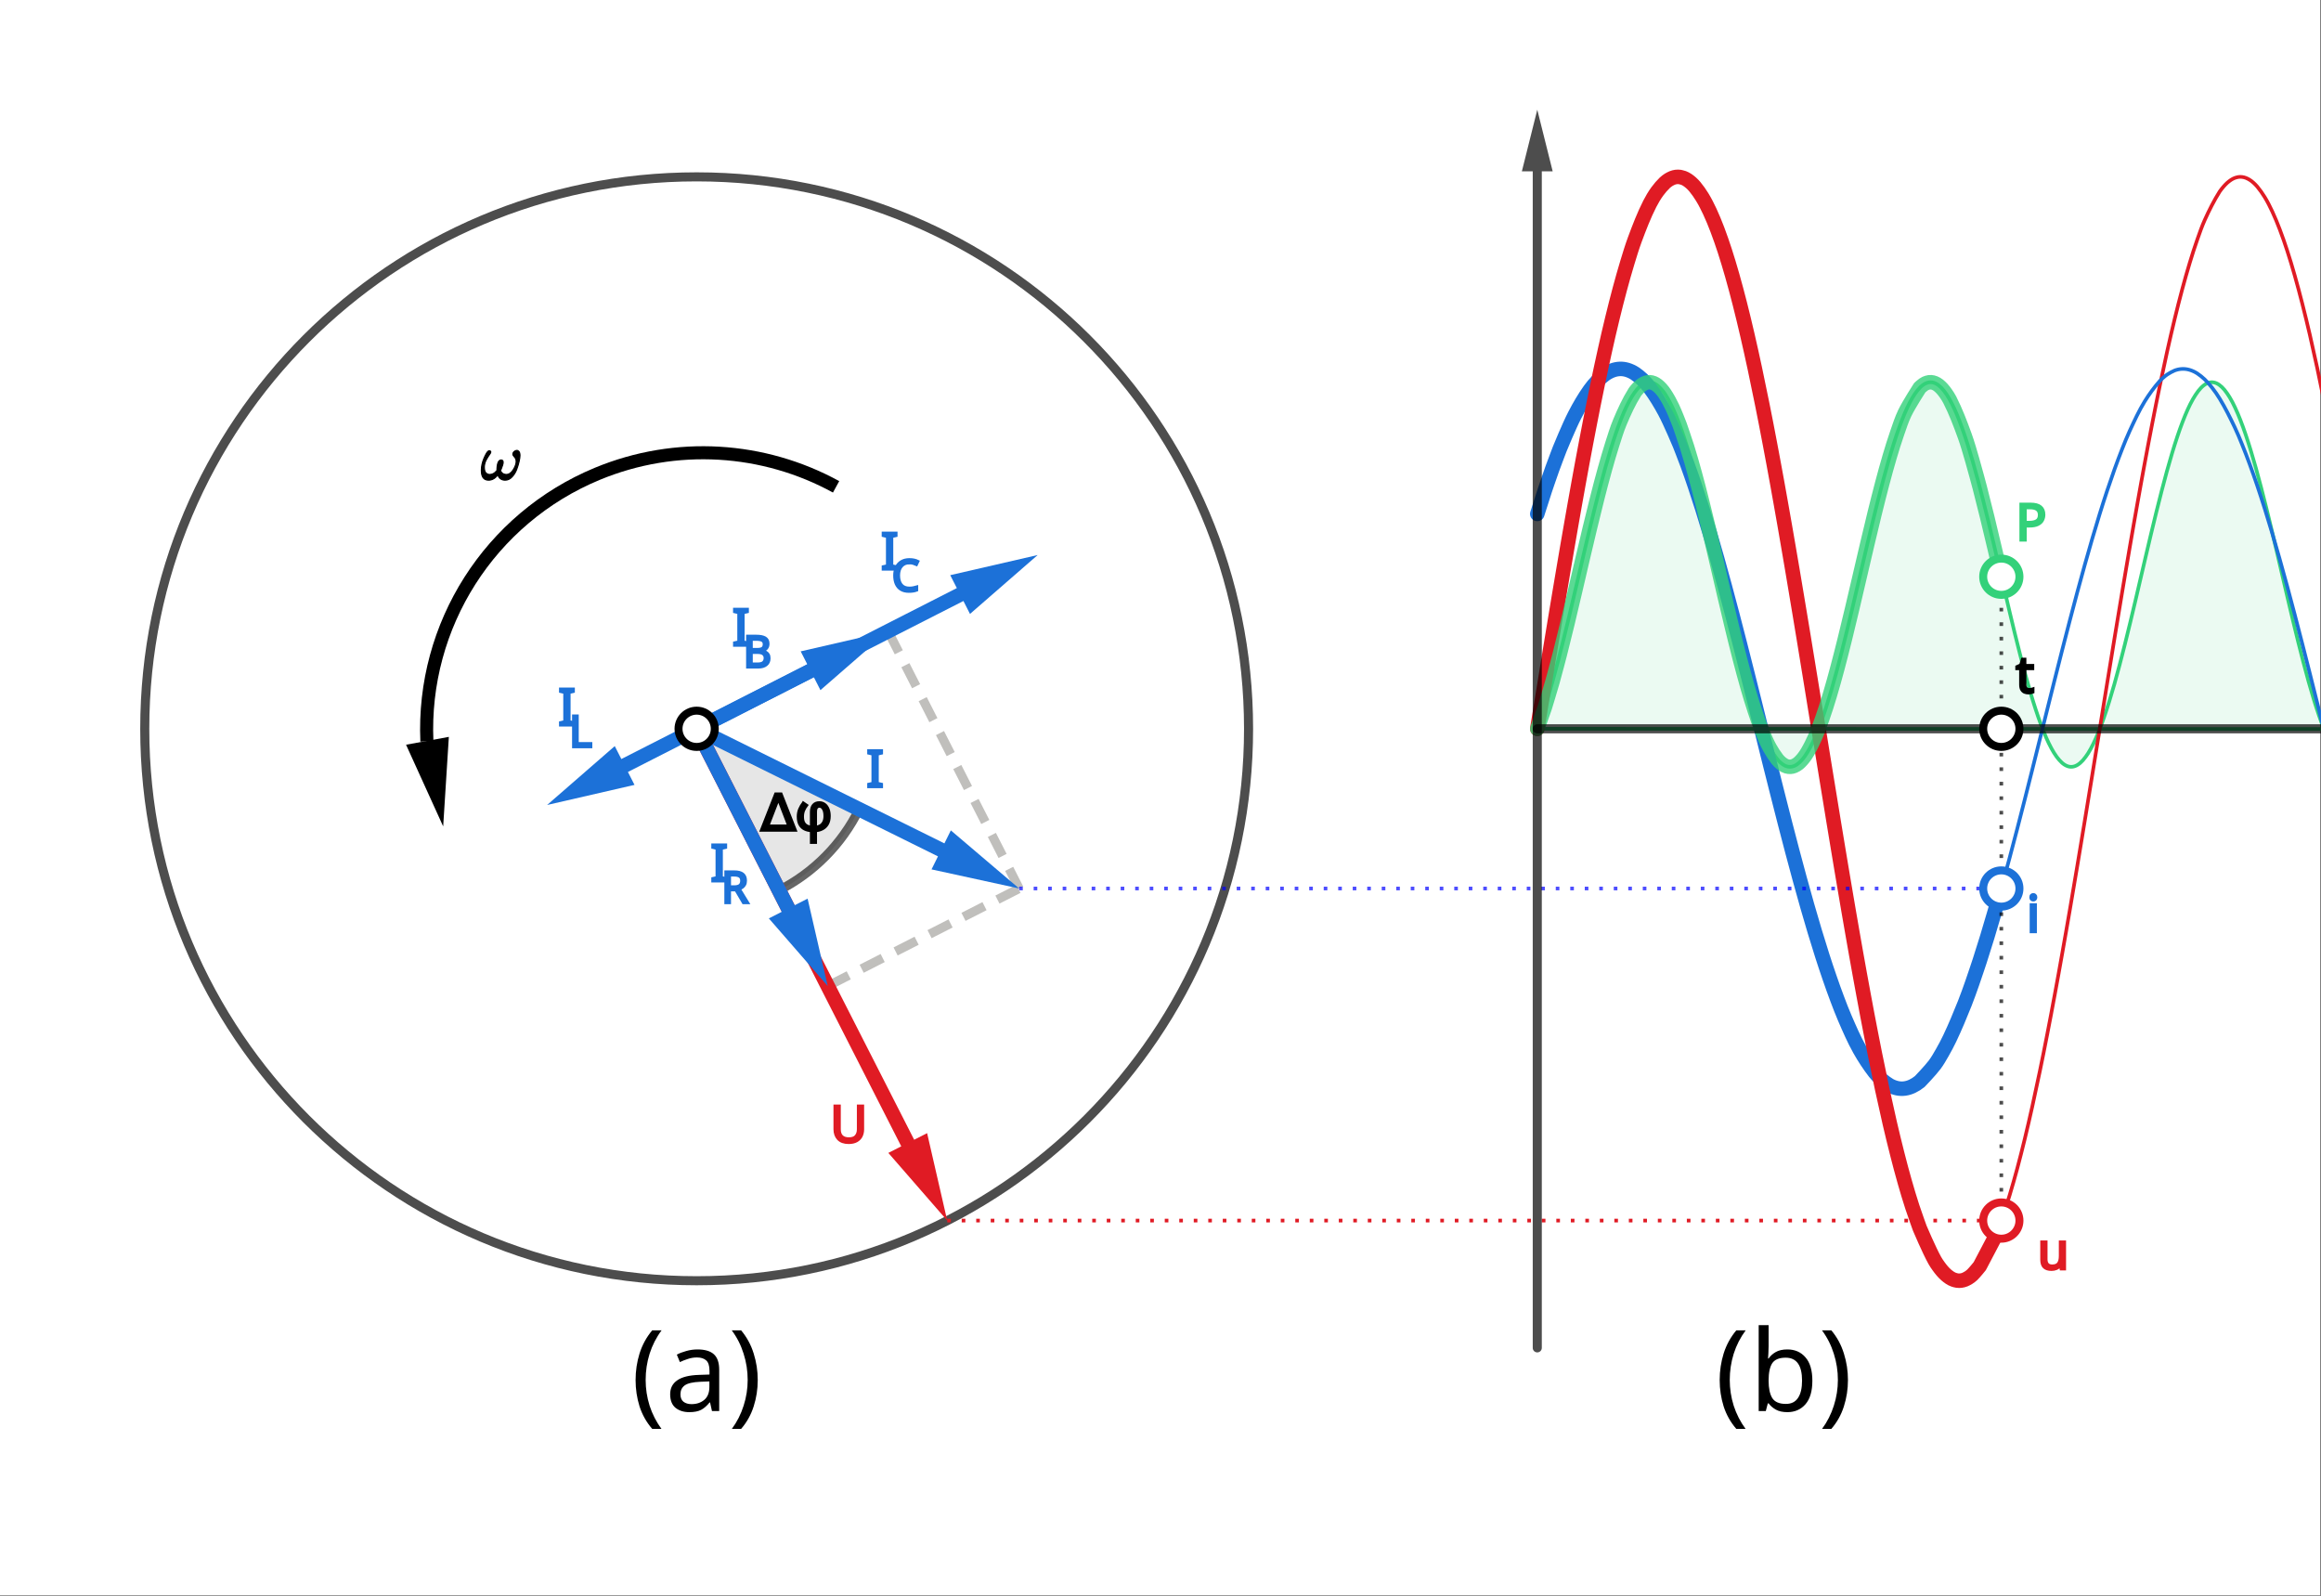 <?xml version="1.0" encoding="UTF-8" standalone="no"?>
<!-- Created with Inkscape (http://www.inkscape.org/) -->
<svg id="svg1" height="440" viewBox="0 0 640 440" width="640" xmlns="http://www.w3.org/2000/svg" xmlns:xlink="http://www.w3.org/1999/xlink" xmlns:svg="http://www.w3.org/2000/svg">
 <rect x="0" y="0" width="640" height="440" fill="#333333" stroke="none"/>
 <clipPath id="clipPath1">
  <path id="path1" d="m0 0h481v331h-481z"/>
 </clipPath>
 <clipPath id="clipPath3">
  <path id="path3" d="m0 0h481v331h-481z"/>
 </clipPath>
 <clipPath id="clipPath5">
  <path id="path5" d="m0 0h481v331h-481z"/>
 </clipPath>
 <clipPath id="clipPath7">
  <path id="path7" d="m0 0h481v331h-481z"/>
 </clipPath>
 <clipPath id="clipPath9">
  <path id="path9" d="m0 0h481v331h-481z"/>
 </clipPath>
 <clipPath id="clipPath11">
  <path id="path11" d="m0 0h481v331h-481z"/>
 </clipPath>
 <clipPath id="clipPath13">
  <path id="path13" d="m0 0h481v331h-481z"/>
 </clipPath>
 <clipPath id="clipPath15">
  <path id="path15" d="m0 0h481v331h-481z"/>
 </clipPath>
 <clipPath id="clipPath17">
  <path id="path17" d="m0 0h481v331h-481z"/>
 </clipPath>
 <clipPath id="clipPath19">
  <path id="path19" d="m0 0h481v331h-481z"/>
 </clipPath>
 <clipPath id="clipPath21">
  <path id="path21" d="m0 0h481v331h-481z"/>
 </clipPath>
 <clipPath id="clipPath23">
  <path id="path23" d="m0 0h481v331h-481z"/>
 </clipPath>
 <clipPath id="clipPath25">
  <path id="path25" d="m0 0h481v331h-481z"/>
 </clipPath>
 <clipPath id="clipPath27">
  <path id="path27" d="m0 0h481v331h-481z"/>
 </clipPath>
 <clipPath id="clipPath29">
  <path id="path29" d="m0 0h481v331h-481z"/>
 </clipPath>
 <clipPath id="clipPath31">
  <path id="path31" d="m0 0h481v331h-481z"/>
 </clipPath>
 <clipPath id="clipPath33">
  <path id="path33" d="m0 0h481v331h-481z"/>
 </clipPath>
 <clipPath id="clipPath35">
  <path id="path35" d="m0 0h481v331h-481z"/>
 </clipPath>
 <clipPath id="clipPath37">
  <path id="path37" d="m0 0h481v331h-481z"/>
 </clipPath>
 <clipPath id="clipPath39">
  <path id="path39" d="m0 0h481v331h-481z"/>
 </clipPath>
 <clipPath id="clipPath41">
  <path id="path41" d="m0 0h481v331h-481z"/>
 </clipPath>
 <clipPath id="clipPath43">
  <path id="path43" d="m0 0h481v331h-481z"/>
 </clipPath>
 <clipPath id="clipPath45">
  <path id="path45" d="m0 0h481v331h-481z"/>
 </clipPath>
 <clipPath id="clipPath58">
  <path id="path58" d="m0 0h481v331h-481z"/>
 </clipPath>
 <clipPath id="clipPath60">
  <path id="path60" d="m0 0h481v331h-481z"/>
 </clipPath>
 <clipPath id="clipPath62">
  <path id="path62" d="m0 0h481v331h-481z"/>
 </clipPath>
 <clipPath id="clipPath64">
  <path id="path64" d="m0 0h481v331h-481z"/>
 </clipPath>
 <clipPath id="clipPath67">
  <path id="path67" d="m0 0h481v331h-481z"/>
 </clipPath>
 <clipPath id="clipPath70">
  <path id="path70" d="m0 0h481v331h-481z"/>
 </clipPath>
 <clipPath id="clipPath73">
  <path id="path73" d="m0 0h481v331h-481z"/>
 </clipPath>
 <clipPath id="clipPath78">
  <path id="path78" d="m0 0h481v331h-481z"/>
 </clipPath>
 <clipPath id="clipPath80">
  <path id="path80" d="m-100.211 231.887 226.652-761.223 728.879 217.02-226.652 761.226z" transform="scale(1.333)"/>
 </clipPath>
 <g id="g1">
  <g id="g2">
   <path id="path2" clip-path="url(#clipPath1)" d="m0 0h480v330h-480z" fill="#fff" transform="scale(1.333)"/>
  </g>
  <g id="g4">
   <path id="path4" clip-path="url(#clipPath3)" d="m258.277 150.75c0 63.051-51.113 114.168-114.168 114.168-63.05 0-114.164-51.117-114.164-114.168s51.114-114.168 114.164-114.168c63.055 0 114.168 51.117 114.168 114.168z" fill="none" stroke="#000" stroke-linecap="round" stroke-linejoin="round" stroke-miterlimit="10" stroke-opacity=".698" stroke-width="1.875" transform="scale(1.333)"/>
  </g>
  <g id="g6">
   <path id="path6" clip-path="url(#clipPath5)" d="m318 150.75s.742-1.988 1.086-2.996c.383-1.121.738-2.254 1.086-3.391.379-1.242.734-2.492 1.082-3.742.375-1.344.734-2.691 1.086-4.043.371-1.422.73-2.851 1.086-4.281.367-1.488.726-2.981 1.086-4.469.363-1.531.722-3.062 1.082-4.594.367-1.55.726-3.101 1.086-4.652.363-1.547.722-3.098 1.086-4.648.359-1.528.718-3.055 1.086-4.582.355-1.485.714-2.969 1.086-4.45.351-1.422.71-2.843 1.082-4.261.351-1.34.71-2.676 1.085-4.008.348-1.242.707-2.477 1.086-3.707.344-1.121.7-2.242 1.086-3.352.34-.988.696-1.976 1.082-2.949.34-.844.692-1.687 1.086-2.508.336-.687.684-1.375 1.086-2.027.328-.531.688-1.047 1.086-1.528.164-.203.348-.39.543-.566.168-.156.348-.308.543-.437.172-.114.352-.219.539-.297.176-.074.36-.133.543-.164.18-.032.363-.039.543-.028.184.016.367.055.543.11.188.062.371.148.543.246.191.109.375.234.543.383.398.347.75.75 1.086 1.16.199.246.371.511.543.777.187.293.371.598.539.902.391.715.75 1.442 1.086 2.18.394.867.746 1.754 1.086 2.645.387 1.015.742 2.043 1.086 3.074.383 1.148.738 2.305 1.086 3.465.375 1.261.734 2.531 1.082 3.8.375 1.364.734 2.727 1.086 4.094.371 1.438.73 2.879 1.086 4.324.367 1.497.726 2.997 1.086 4.497.363 1.535.722 3.07 1.082 4.609.363 1.551.722 3.105 1.086 4.656.363 1.547.722 3.094 1.085 4.641.36 1.519.719 3.043 1.086 4.562.356 1.473.715 2.946 1.086 4.418.352 1.407.711 2.813 1.082 4.215.352 1.324.711 2.645 1.086 3.957.348 1.219.707 2.434 1.086 3.641.344 1.097.7 2.195 1.086 3.277.34.965.696 1.922 1.082 2.867.34.817.692 1.629 1.086 2.418.332.66.68 1.317 1.086 1.938.328.5.688.98 1.086 1.426.164.187.348.359.543.515.168.141.348.274.543.383.172.102.352.188.539.25.176.055.359.094.543.109.184.016.367.004.543-.023.187-.035.371-.09.543-.164.191-.078.371-.184.543-.297.191-.129.371-.277.543-.434.191-.175.371-.367.543-.566.191-.223.375-.453.543-.695.394-.571.754-1.168 1.082-1.778.402-.738.75-1.504 1.086-2.269.394-.899.746-1.813 1.086-2.731.386-1.043.742-2.097 1.086-3.152.379-1.172.738-2.352 1.086-3.535.375-1.281.734-2.57 1.082-3.86.375-1.378.734-2.761 1.086-4.144.371-1.449.73-2.906 1.086-4.359.367-1.508.726-3.016 1.085-4.524.364-1.539.723-3.082 1.083-4.625.363-1.551.722-3.105 1.085-4.656.364-1.543.723-3.09 1.086-4.633.36-1.512.719-3.027 1.086-4.535.356-1.465.715-2.926 1.086-4.387.352-1.394.711-2.785 1.082-4.172.352-1.3.711-2.605 1.086-3.898.348-1.195.703-2.391 1.086-3.574.344-1.075.699-2.145 1.086-3.203.34-.938.691-1.868 1.082-2.786.34-.785.688-1.57 1.086-2.328.332-.629.68-1.254 1.086-1.84.328-.468.687-.918 1.086-1.328.164-.168.348-.324.543-.465.172-.125.351-.238.543-.328.172-.086.355-.152.539-.195.18-.043.363-.063.543-.059.183 0 .367.032.543.075.187.05.371.129.543.214.191.098.371.219.543.352.191.145.375.309.543.484.398.422.758.883 1.086 1.364.406.593.75 1.23 1.082 1.875.398.765.75 1.562 1.086 2.359.39.926.746 1.867 1.086 2.813.386 1.07.742 2.148 1.086 3.23.378 1.195.734 2.395 1.085 3.598.376 1.304.735 2.613 1.083 3.922.375 1.394.734 2.789 1.085 4.187.372 1.465.731 2.93 1.086 4.399.368 1.515.727 3.031 1.086 4.546.364 1.543.723 3.09 1.082 4.633.364 1.555.723 3.106 1.086 4.66.36 1.539.719 3.078 1.086 4.618.36 1.503.719 3.011 1.086 4.515.356 1.449.715 2.899 1.086 4.348.352 1.375.711 2.75 1.082 4.121.352 1.285.707 2.566 1.086 3.844.348 1.172.703 2.343 1.086 3.507.344 1.047.699 2.09 1.086 3.125.34.907.691 1.813 1.082 2.7.336.757.688 1.507 1.086 2.234.332.602.676 1.195 1.086 1.746.328.438.683.852 1.086 1.227.164.152.347.289.543.414.172.105.351.203.543.277.172.067.355.117.539.145.179.023.363.023.543.004.187-.02.367-.067.543-.129.191-.067.371-.161.543-.266.191-.117.371-.254.543-.402.191-.164.375-.344.543-.535.398-.458.757-.95 1.086-1.461.402-.633.75-1.301 1.082-1.973.398-.801.75-1.621 1.086-2.449.39-.953.742-1.926 1.086-2.899.382-1.09.738-2.195 1.085-3.3.379-1.219.735-2.442 1.086-3.665.375-1.324.731-2.648 1.082-3.976.375-1.41.731-2.82 1.086-4.235.371-1.472.731-2.953 1.086-4.429.367-1.524.727-3.047 1.086-4.571.363-1.546.723-3.093 1.082-4.644.364-1.551.723-3.102 1.086-4.652.36-1.536.719-3.071 1.086-4.606.356-1.496.715-2.992 1.086-4.484.356-1.442.711-2.879 1.086-4.313.352-1.359.707-2.718 1.082-4.074.352-1.262.707-2.523 1.086-3.781.348-1.149.703-2.297 1.086-3.438.344-1.019.695-2.039 1.086-3.043.34-.882.691-1.757 1.082-2.613.336-.73.683-1.453 1.086-2.144.332-.571.691-1.125 1.086-1.649.168-.219.351-.43.543-.629.172-.176.347-.344.543-.496.172-.133.351-.258.543-.363.172-.09.351-.172.543-.227.175-.051.359-.082.539-.09.183-.007.367.008.543.047.187.039.371.102.543.18.191.09.371.199.543.32.191.137.371.289.543.453.191.184.375.379.543.586.398.493.753 1.02 1.085 1.563.403.664.75 1.359 1.082 2.062.399.832.75 1.684 1.086 2.539.391.985.743 1.981 1.086 2.977.383 1.121.739 2.246 1.086 3.379.379 1.238.735 2.48 1.086 3.726.375 1.34.731 2.684 1.082 4.032.375 1.422.731 2.847 1.086 4.273.371 1.488.727 2.977 1.086 4.465.367 1.527.727 3.059 1.086 4.586.363 1.551.723 3.101 1.082 4.652.363 1.551.723 3.102 1.086 4.649.359 1.531.719 3.058 1.086 4.586.355 1.488.715 2.972 1.086 4.457.355 1.425.711 2.851 1.086 4.269.351 1.344.707 2.688 1.082 4.024.351 1.242.707 2.484 1.086 3.718.348 1.129.703 2.25 1.086 3.368.344.996.695 1.988 1.086 2.964.336.852.687 1.7 1.082 2.528.336.695.683 1.39 1.086 2.051.328.535.687 1.058 1.086 1.546.168.207.347.399.543.579.171.16.347.312.543.445.171.117.351.226.543.312.171.075.355.137.543.172.175.035.402.156.539.039 2.039-1.711 8.55-7.578.824-7.929l-169.578-.075.308-7.691" fill="#33d17a" fill-opacity=".098" fill-rule="evenodd" transform="scale(1.333)"/>
  </g>
  <g id="g8">
   <path id="path8" clip-path="url(#clipPath7)" d="m318 150.75s.742-1.988 1.086-2.996c.383-1.121.738-2.254 1.086-3.391.379-1.242.734-2.492 1.082-3.742.375-1.344.734-2.691 1.086-4.043.371-1.422.73-2.851 1.086-4.281.367-1.488.726-2.981 1.086-4.469.363-1.531.722-3.062 1.082-4.594.367-1.55.726-3.101 1.086-4.652.363-1.547.722-3.098 1.086-4.648.359-1.528.718-3.055 1.086-4.582.355-1.485.714-2.969 1.086-4.45.351-1.422.71-2.843 1.082-4.261.351-1.34.71-2.676 1.085-4.008.348-1.242.707-2.477 1.086-3.707.344-1.121.7-2.242 1.086-3.352.34-.988.696-1.976 1.082-2.949.34-.844.692-1.687 1.086-2.508.336-.687.684-1.375 1.086-2.027.328-.531.688-1.047 1.086-1.528.164-.203.348-.39.543-.566.168-.156.348-.308.543-.437.172-.114.352-.219.539-.297.176-.074.36-.133.543-.164.18-.032.363-.039.543-.028.184.016.367.055.543.11.188.062.371.148.543.246.191.109.375.234.543.383.398.347.75.75 1.086 1.16.199.246.371.511.543.777.187.293.371.598.539.902.391.715.75 1.442 1.086 2.18.394.867.746 1.754 1.086 2.645.387 1.015.742 2.043 1.086 3.074.383 1.148.738 2.305 1.086 3.465.375 1.261.734 2.531 1.082 3.8.375 1.364.734 2.727 1.086 4.094.371 1.438.73 2.879 1.086 4.324.367 1.497.726 2.997 1.086 4.497.363 1.535.722 3.07 1.082 4.609.363 1.551.722 3.105 1.086 4.656.363 1.547.722 3.094 1.085 4.641.36 1.519.719 3.043 1.086 4.562.356 1.473.715 2.946 1.086 4.418.352 1.407.711 2.813 1.082 4.215.352 1.324.711 2.645 1.086 3.957.348 1.219.707 2.434 1.086 3.641.344 1.097.7 2.195 1.086 3.277.34.965.696 1.922 1.082 2.867.34.817.692 1.629 1.086 2.418.332.66.68 1.317 1.086 1.938.328.5.688.98 1.086 1.426.164.187.348.359.543.515.168.141.348.274.543.383.172.102.352.188.539.25.176.055.359.094.543.109.184.016.367.004.543-.023.187-.035.371-.09.543-.164.191-.078.371-.184.543-.297.191-.129.371-.277.543-.434.191-.175.371-.367.543-.566.191-.223.375-.453.543-.695.394-.571.754-1.168 1.082-1.778.402-.738.75-1.504 1.086-2.269.394-.899.746-1.813 1.086-2.731.386-1.043.742-2.097 1.086-3.152.379-1.172.738-2.352 1.086-3.535.375-1.281.734-2.57 1.082-3.86.375-1.378.734-2.761 1.086-4.144.371-1.449.73-2.906 1.086-4.359.367-1.508.726-3.016 1.085-4.524.364-1.539.723-3.082 1.083-4.625.363-1.551.722-3.105 1.085-4.656.364-1.543.723-3.09 1.086-4.633.36-1.512.719-3.027 1.086-4.535.356-1.465.715-2.926 1.086-4.387.352-1.394.711-2.785 1.082-4.172.352-1.3.711-2.605 1.086-3.898.348-1.195.703-2.391 1.086-3.574.344-1.075.699-2.145 1.086-3.203.34-.938.691-1.868 1.082-2.786.34-.785.688-1.57 1.086-2.328.332-.629.68-1.254 1.086-1.84.328-.468.687-.918 1.086-1.328.164-.168.348-.324.543-.465.172-.125.351-.238.543-.328.172-.086.355-.152.539-.195.18-.043.363-.063.543-.059.183 0 .367.032.543.075.187.05.371.129.543.214.191.098.371.219.543.352.191.145.375.309.543.484.398.422.758.883 1.086 1.364.406.593.75 1.23 1.082 1.875.398.765.75 1.562 1.086 2.359.39.926.746 1.867 1.086 2.813.386 1.07.742 2.148 1.086 3.23.378 1.195.734 2.395 1.085 3.598.376 1.304.735 2.613 1.083 3.922.375 1.394.734 2.789 1.085 4.187.372 1.465.731 2.93 1.086 4.399.368 1.515.727 3.031 1.086 4.546.364 1.543.723 3.09 1.082 4.633.364 1.555.723 3.106 1.086 4.66.36 1.539.719 3.078 1.086 4.618.36 1.503.719 3.011 1.086 4.515.356 1.449.715 2.899 1.086 4.348.352 1.375.711 2.75 1.082 4.121.352 1.285.707 2.566 1.086 3.844.348 1.172.703 2.343 1.086 3.507.344 1.047.699 2.09 1.086 3.125.34.907.691 1.813 1.082 2.7.336.757.688 1.507 1.086 2.234.332.602.676 1.195 1.086 1.746.328.438.683.852 1.086 1.227.164.152.347.289.543.414.172.105.351.203.543.277.172.067.355.117.539.145.179.023.363.023.543.004.187-.02.367-.067.543-.129.191-.067.371-.161.543-.266.191-.117.371-.254.543-.402.191-.164.375-.344.543-.535.398-.458.757-.95 1.086-1.461.402-.633.75-1.301 1.082-1.973.398-.801.75-1.621 1.086-2.449.39-.953.742-1.926 1.086-2.899.382-1.09.738-2.195 1.085-3.3.379-1.219.735-2.442 1.086-3.665.375-1.324.731-2.648 1.082-3.976.375-1.41.731-2.82 1.086-4.235.371-1.472.731-2.953 1.086-4.429.367-1.524.727-3.047 1.086-4.571.363-1.546.723-3.093 1.082-4.644.364-1.551.723-3.102 1.086-4.652.36-1.536.719-3.071 1.086-4.606.356-1.496.715-2.992 1.086-4.484.356-1.442.711-2.879 1.086-4.313.352-1.359.707-2.718 1.082-4.074.352-1.262.707-2.523 1.086-3.781.348-1.149.703-2.297 1.086-3.438.344-1.019.695-2.039 1.086-3.043.34-.882.691-1.757 1.082-2.613.336-.73.683-1.453 1.086-2.144.332-.571.691-1.125 1.086-1.649.168-.219.351-.43.543-.629.172-.176.347-.344.543-.496.172-.133.351-.258.543-.363.172-.09.351-.172.543-.227.175-.051.359-.082.539-.09.183-.007.367.008.543.047.187.039.371.102.543.18.191.09.371.199.543.32.191.137.371.289.543.453.191.184.375.379.543.586.398.493.753 1.02 1.085 1.563.403.664.75 1.359 1.082 2.062.399.832.75 1.684 1.086 2.539.391.985.743 1.981 1.086 2.977.383 1.121.739 2.246 1.086 3.379.379 1.238.735 2.48 1.086 3.726.375 1.34.731 2.684 1.082 4.032.375 1.422.731 2.847 1.086 4.273.371 1.488.727 2.977 1.086 4.465.367 1.527.727 3.059 1.086 4.586.363 1.551.723 3.101 1.082 4.652.363 1.551.723 3.102 1.086 4.649.359 1.531.719 3.058 1.086 4.586.355 1.488.715 2.972 1.086 4.457.355 1.425.711 2.851 1.086 4.269.351 1.344.707 2.688 1.082 4.024.351 1.242.707 2.484 1.086 3.718.348 1.129.703 2.25 1.086 3.368.344.996.695 1.988 1.086 2.964.336.852.687 1.7 1.082 2.528.336.695.683 1.39 1.086 2.051.328.535.687 1.058 1.086 1.546.168.207.347.399.543.579.171.16.347.312.543.445.171.117.351.226.543.312.171.075.355.137.543.172.175.035.359.051.539.039.183-.011.367-.047.543-.097.191-.059.371-.141.542-.235.192-.105.376-.23.543-.371.399-.34.754-.734 1.086-1.14.2-.243.371-.504.543-.766.192-.289.422-.566.543-.895.496-1.367 2.118-4.312.664-4.312z" fill="none" stroke="#33d17a" stroke-linecap="round" stroke-linejoin="round" stroke-miterlimit="10" stroke-width=".75" transform="scale(1.333)"/>
  </g>
  <g id="g10">
   <path id="path10" clip-path="url(#clipPath9)" d="m161.137 184.164c7.187-3.664 13-9.543 16.578-16.773l-33.606-16.641z" fill-opacity=".098" transform="scale(1.333)"/>
  </g>
  <g id="g12">
   <path id="path12" clip-path="url(#clipPath11)" d="m161.137 184.164c7.187-3.664 13-9.543 16.578-16.773l-33.606-16.641z" fill="none" stroke="#000" stroke-linecap="round" stroke-linejoin="round" stroke-miterlimit="10" stroke-opacity=".6" stroke-width="1.875" transform="scale(1.333)"/>
  </g>
  <g id="g14">
   <path id="path14" clip-path="url(#clipPath13)" d="m318 150.75s.52-3.207.781-4.812c.258-1.602.781-4.805.781-4.805m0 0s.516-3.168.774-4.754c.258-1.574.516-3.152.777-4.731.258-1.562.516-3.128.774-4.695.258-1.551.777-4.652.777-4.652m0 0s.516-3.071.777-4.606c.254-1.515.512-3.031.774-4.547.258-1.496.515-2.988.777-4.48.254-1.469.512-2.938.774-4.406.257-1.446.515-2.887.777-4.328.254-1.411.512-2.825.773-4.235.258-1.383.516-2.761.778-4.14.254-1.344.511-2.692.777-4.036.254-1.308.512-2.617.774-3.925.253-1.27.511-2.539.777-3.805.504-2.414 1.012-4.828 1.551-7.234.496-2.235 1.007-4.465 1.55-6.688.497-2.035 1.004-4.066 1.551-6.09.492-1.824 1-3.644 1.551-5.453.488-1.601.969-3.207 1.551-4.777.933-2.508 1.89-5.012 3.101-7.395.457-.89.965-1.758 1.555-2.566.461-.641.988-1.238 1.551-1.789.121-.117.254-.223.387-.324.125-.094.253-.192.386-.274.25-.148.508-.285.778-.398.125-.051.254-.09.386-.125.129-.032.258-.055.387-.075.129-.015.262-.023.391-.023s.386.027.386.027m0 0s.524.114.778.203c.133.047.261.11.386.176.133.067.262.141.387.227.274.183.531.383.777.601.278.246.536.512.774.797.574.688 1.086 1.426 1.551 2.188.582.949 1.078 1.949 1.554 2.957.567 1.215 1.071 2.457 1.551 3.711.559 1.461 1.063 2.941 1.551 4.429.551 1.7 1.059 3.411 1.551 5.129.547 1.918 1.058 3.848 1.551 5.782.543 2.129 1.054 4.261 1.55 6.402.539 2.316 1.051 4.641 1.551 6.969.535 2.496 1.047 4.996 1.551 7.496.265 1.308.523 2.617.777 3.926.262 1.347.52 2.691.774 4.039.265 1.379.523 2.761.777 4.14.262 1.414.52 2.824.777 4.239.258 1.441.52 2.886.774 4.328.262 1.468.519 2.937.777 4.406.258 1.496.52 2.988.774 4.484.261 1.516.519 3.032.777 4.547.258 1.535.519 3.07.773 4.606.262 1.55.52 3.105.778 4.656.257 1.566.519 3.133.777 4.695.258 1.578.516 3.156.773 4.731.258 1.586.52 3.172.778 4.757.258 1.59.515 3.18.773 4.77.258 1.594.52 3.188.778 4.781.257 1.594.515 3.188.773 4.781.262 1.59.52 3.18.777 4.774.258 1.582.516 3.168.778 4.754.258 1.578.515 3.152.773 4.73.258 1.567.516 3.129.777 4.696.258 1.55.516 3.105.774 4.656.258 1.535.516 3.07.777 4.605.258 1.516.516 3.032.774 4.547.258 1.492.515 2.988.777 4.481.258 1.468.516 2.937.774 4.406.257 1.441.515 2.887.777 4.328.258 1.41.515 2.824.777 4.234.254 1.383.512 2.762.774 4.141.257 1.348.515 2.691.777 4.035.254 1.313.512 2.621.773 3.926.508 2.5 1.016 5 1.551 7.492.5 2.328 1.016 4.653 1.551 6.969.5 2.137 1.012 4.269 1.555 6.394.492 1.934 1.004 3.864 1.55 5.782.489 1.715.997 3.426 1.551 5.121.485 1.484 1.551 4.426 1.551 4.426m0 0s1.914 4.519 3.102 6.656c.23.414.5.805.777 1.191.242.34.5.676.773.992.246.278.5.551.778.797.242.215.504.414.777.598.121.082.254.156.387.227.125.062.254.125.386.171.254.09.512.161.778.2.125.023.258.027.387.027.128 0 .257-.012.386-.027.133-.016.262-.043.387-.075.133-.035.266-.074.391-.125.269-.113.527-.25.773-.402.137-.082.262-.176.391-.273.132-.106.265-.207.386-.325.563-.554 1.086-1.156 1.551-1.793.59-.812 1.082-1.691 1.551-2.574.578-1.082 1.074-2.203 1.551-3.332.566-1.34 1.07-2.703 1.551-4.074.558-1.578 1.066-3.176 1.55-4.781.551-1.809 1.063-3.629 1.555-5.457.543-2.024 1.055-4.055 1.551-6.094.539-2.223 1.051-4.457 1.551-6.691.535-2.407 1.046-4.821 1.55-7.235.266-1.269.52-2.539.778-3.812.261-1.305.519-2.614.773-3.926.262-1.344.52-2.692.777-4.035.262-1.379.52-2.762.774-4.141.262-1.414.519-2.824.777-4.238.262-1.442.52-2.883.774-4.328.261-1.469.519-2.938.777-4.407.262-1.492.52-2.988.777-4.48.258-1.516.516-3.031.774-4.551.262-1.531.519-3.066.777-4.605.258-1.551.516-3.102.774-4.653.261-1.566.519-3.132.777-4.699.258-1.574.516-3.152.773-4.73.262-1.582.52-3.168.778-4.754.257-1.59.515-3.18.773-4.774.262-1.589.52-3.183.777-4.777.258-1.594.516-3.188.778-4.781.258-1.59.515-3.184.773-4.774.258-1.582.516-3.168.778-4.754.257-1.578.515-3.152.773-4.73.258-1.566.516-3.133.777-4.695.258-1.555.516-3.106.774-4.657.258-1.535.515-3.07.777-4.605.258-1.516.516-3.031.774-4.547.257-1.496.515-2.988.777-4.48.258-1.473.516-2.942.777-4.411.254-1.441.512-2.882.774-4.324.258-1.414.515-2.828.777-4.238.254-1.383.512-2.762.774-4.141.257-1.347.515-2.691.777-4.039.254-1.308.512-2.617.773-3.926.258-1.269.512-2.539.778-3.808.504-2.414 1.015-4.828 1.55-7.238.5-2.235 1.012-4.465 1.551-6.688.496-2.039 1.008-4.07 1.551-6.098.492-1.824 1.004-3.648 1.555-5.457.484-1.601.992-3.199 1.55-4.781.481-1.367.954-2.746 1.551-4.07.914-2.028 1.918-4.024 3.102-5.906.117-.184.254-.352.386-.52.126-.16.254-.32.391-.473.246-.277.496-.55.774-.8.246-.215.503-.414.777-.598.121-.086.254-.156.387-.227.125-.062.254-.129.386-.175.254-.09.512-.157.778-.2.129-.019.257-.027.386-.027s.258.008.387.027c.133.016.262.039.391.075.129.031.261.07.386.125.27.109.528.246.774.398.137.082.266.18.391.273.132.106.261.211.386.325.274.254.539.511.778.797.57.687 1.082 1.421 1.55 2.183.582.945 1.078 1.945 1.551 2.953.57 1.211 1.07 2.453 1.551 3.703.562 1.461 1.066 2.942 1.551 4.426.554 1.699 1.062 3.406 1.551 5.125.546 1.918 1.058 3.844 1.55 5.778.543 2.125 1.055 4.257 1.555 6.394.535 2.32 1.051 4.645 1.551 6.969.535 2.496 1.043 4.992 1.551 7.492.261 1.309.519 2.617.773 3.926.262 1.344.52 2.691.777 4.035.262 1.383.52 2.762.774 4.141.261 1.414.519 2.824.777 4.238.262 1.441.52 2.883.777 4.324.258 1.469.516 2.941.774 4.41.262 1.492.519 2.985.777 4.481.258 1.515.516 3.031.774 4.547.261 1.535.519 3.07.777 4.605.258 1.551.516 3.102.773 4.652.262 1.567.52 3.133.778 4.7.258 1.574.515 3.152.773 4.73.262 1.582.778 4.754.778 4.754" fill="none" stroke="#e01b24" stroke-linecap="round" stroke-linejoin="round" stroke-miterlimit="10" stroke-width=".75" transform="scale(1.333)"/>
  </g>
  <g id="g16">
   <path id="path16" clip-path="url(#clipPath15)" d="m318 106.305 1.562-4.871m0 0s1.012-3.004 1.551-4.493c.496-1.379 1.551-4.117 1.551-4.117m0 0s1.926-4.726 3.102-6.984c.925-1.785 1.937-3.535 3.105-5.172.465-.656.984-1.277 1.551-1.856.476-.488 1-.941 1.551-1.351.242-.18.507-.336.773-.481.25-.136.512-.257.777-.355.25-.094.512-.172.774-.223.258-.05.515-.086.777-.093.258-.012.52.003.778.035.261.035.519.094.773.168.266.082.523.183.777.3.266.122.528.262.774.426.551.367 1.07.785 1.551 1.242.566.536 1.085 1.125 1.55 1.747 1.172 1.562 2.18 3.246 3.106 4.964 1.179 2.196 3.101 6.801 3.101 6.801m0 0s1.055 2.68 1.551 4.028c.539 1.464 1.051 2.937 1.551 4.418.535 1.582 1.051 3.171 1.551 4.765.535 1.692 1.047 3.387 1.554 5.086.528 1.785 1.043 3.578 1.551 5.371.528 1.871 1.043 3.742 1.551 5.617.523 1.938 1.039 3.879 1.551 5.825.523 1.992 1.039 3.988 1.551 5.988.523 2.035 1.039 4.074 1.55 6.113.52 2.063 1.035 4.129 1.551 6.192.52 2.078 1.035 4.156 1.551 6.234.519 2.074 1.035 4.148 1.551 6.223.515 2.058 1.031 4.121 1.554 6.175.512 2.032 1.028 4.059 1.551 6.082.512 1.985 1.027 3.969 1.551 5.95.508 1.925 1.023 3.847 1.551 5.769.507 1.852 1.023 3.703 1.55 5.551.508 1.766 1.02 3.531 1.551 5.293.504 1.672 1.02 3.34 1.551 5 .504 1.562 1.016 3.121 1.555 4.672.496 1.441 1.008 2.883 1.55 4.308.497 1.317.993 2.629 1.551 3.918.961 2.215 1.914 4.446 3.102 6.551.922 1.637 1.957 3.211 3.101 4.695.239.305.508.586.778.864.246.258.5.515.773.742.492.402 1.008.769 1.551 1.098.125.074.258.132.391.191.125.059.253.117.386.16.254.09.512.172.778.227.254.05.515.086.773.093.258.012.52-.003.777-.035.262-.035.52-.094.774-.168.265-.078.527-.179.777-.297.266-.125.528-.269.774-.425.269-.172.777-.555.777-.555m0 0s2.168-2.246 3.102-3.492c.585-.781 1.066-1.637 1.55-2.481.555-.965 1.075-1.949 1.555-2.953 1.125-2.367 2.133-4.793 3.102-7.226.554-1.395 1.05-2.813 1.55-4.227.536-1.523 1.051-3.059 1.551-4.594.535-1.636 1.047-3.281 1.551-4.929.531-1.743 1.047-3.485 1.551-5.235.531-1.828 1.043-3.66 1.551-5.496.527-1.906 1.042-3.812 1.55-5.723.528-1.968 1.043-3.941 1.555-5.914.523-2.015 1.035-4.035 1.551-6.054.519-2.051 1.035-4.106 1.551-6.157.519-2.074 1.035-4.148 1.55-6.218.52-2.078 1.032-4.157 1.551-6.235.516-2.07 1.031-4.14 1.551-6.207.515-2.047 1.031-4.09 1.551-6.132.515-2.008 1.027-4.016 1.554-6.024.508-1.953 1.024-3.91 1.551-5.863.508-1.891 1.024-3.778 1.551-5.664.508-1.813 1.019-3.625 1.551-5.43.504-1.719 1.019-3.437 1.55-5.152.504-1.617 1.016-3.235 1.551-4.84.5-1.504 1.016-3.004 1.551-4.496.5-1.379 1.012-2.754 1.551-4.117.496-1.247.988-2.497 1.551-3.715.961-2.071 1.906-4.16 3.105-6.106.914-1.48 1.949-2.898 3.102-4.207.234-.269.504-.508.777-.742.246-.215.5-.43.773-.613.493-.324 1.012-.606 1.551-.84.125-.055.258-.09.391-.129.125-.035.254-.07.387-.098.253-.047.515-.082.773-.093.262-.012.52.003.777.035.262.035.524.09.778.168.261.078.523.179.773.293.27.125.531.265.777.425.551.368 1.071.786 1.551 1.239.563.535 1.071 1.133 1.551 1.746.563.715 1.078 1.461 1.551 2.238 1.152 1.899 2.148 3.891 3.101 5.899.567 1.183 1.059 2.398 1.551 3.613.543 1.332 1.055 2.68 1.551 4.027.539 1.465 1.055 2.938 1.555 4.414.535 1.582 1.046 3.172 1.55 4.766.532 1.687 1.047 3.387 1.551 5.082.531 1.789 1.043 3.578 1.551 5.371.527 1.867 1.043 3.742 1.551 5.613.527 1.942 1.043 3.883 1.551 5.824.523 1.993 1.039 3.989 1.55 5.989.524 2.035 1.039 4.074 1.555 6.113.519 2.063 1.035 4.125 1.551 6.191.515 2.079 1.031 4.157 1.551 6.231.515 2.078 1.031 4.152 1.55 6.226.516 2.059 1.032 4.118 1.551 6.176.512 2.028 1.027 4.059 1.551 6.082.512 1.985 1.027 3.969 1.551 5.95.511 1.925 1.027 3.847 1.55 5.769.508 1.856 1.024 3.707 1.551 5.555.508 1.765 1.555 5.297 1.555 5.297" fill="none" stroke="#1c71d8" stroke-linecap="round" stroke-linejoin="round" stroke-miterlimit="10" stroke-width=".75" transform="scale(1.333)"/>
  </g>
  <g id="g18">
   <path id="path18" clip-path="url(#clipPath17)" d="m318 106.305 1.562-4.871m0 0s1.012-3.004 1.551-4.493c.496-1.379 1.551-4.117 1.551-4.117m0 0s1.926-4.726 3.102-6.984c.925-1.785 1.937-3.535 3.105-5.172.465-.656.984-1.277 1.551-1.856.476-.488 1-.941 1.551-1.351.242-.18.507-.336.773-.481.25-.136.512-.257.777-.355.25-.094.512-.172.774-.223.258-.05.515-.086.777-.093.258-.012.52.003.778.035.261.035.519.094.773.168.266.082.523.183.777.3.266.122.528.262.774.426.551.367 1.07.785 1.551 1.242.566.536 1.085 1.125 1.55 1.747 1.172 1.562 2.18 3.246 3.106 4.964 1.179 2.196 3.101 6.801 3.101 6.801m0 0s1.055 2.68 1.551 4.028c.539 1.464 1.051 2.937 1.551 4.418.535 1.582 1.051 3.171 1.551 4.765.535 1.692 1.047 3.387 1.554 5.086.528 1.785 1.043 3.578 1.551 5.371.528 1.871 1.043 3.742 1.551 5.617.523 1.938 1.039 3.879 1.551 5.825.523 1.992 1.039 3.988 1.551 5.988.523 2.035 1.039 4.074 1.55 6.113.52 2.063 1.035 4.129 1.551 6.192.52 2.078 1.035 4.156 1.551 6.234.519 2.074 1.035 4.148 1.551 6.223.515 2.058 1.031 4.121 1.554 6.175.512 2.032 1.028 4.059 1.551 6.082.512 1.985 1.027 3.969 1.551 5.95.508 1.925 1.023 3.847 1.551 5.769.507 1.852 1.023 3.703 1.55 5.551.508 1.766 1.02 3.531 1.551 5.293.504 1.672 1.02 3.34 1.551 5 .504 1.562 1.016 3.121 1.555 4.672.496 1.441 1.008 2.883 1.55 4.308.497 1.317.993 2.629 1.551 3.918.961 2.215 1.914 4.446 3.102 6.551.922 1.637 1.957 3.211 3.101 4.695.239.305.508.586.778.864.246.258.5.515.773.742.492.402 1.008.769 1.551 1.098.125.074.258.132.391.191.125.059.253.117.386.16.254.09.512.172.778.227.254.05.515.086.773.093.258.012.52-.003.777-.035.262-.035.52-.094.774-.168.265-.078.527-.179.777-.297.266-.125.528-.269.774-.425.269-.172.777-.555.777-.555m0 0s2.168-2.246 3.102-3.492c.585-.781 1.066-1.637 1.55-2.481.555-.965 1.075-1.949 1.555-2.953 1.125-2.367 2.133-4.793 3.102-7.226.554-1.395 1.05-2.813 1.55-4.227.536-1.523 1.551-4.594 1.551-4.594m0 0s1.047-3.281 1.551-4.929c.531-1.743 1.551-5.235 1.551-5.235m0 0 1.355-4.789" fill="none" stroke="#1c71d8" stroke-linecap="round" stroke-linejoin="round" stroke-miterlimit="10" stroke-width="3" transform="scale(1.333)"/>
  </g>
  <g id="g20">
   <path id="path20" clip-path="url(#clipPath19)" d="m318 150.75s.52-3.207.781-4.812c.258-1.602.781-4.805.781-4.805m0 0s.516-3.168.774-4.754c.258-1.574.516-3.152.777-4.731.258-1.562.516-3.128.774-4.695.258-1.551.777-4.652.777-4.652m0 0s.516-3.071.777-4.606c.254-1.515.512-3.031.774-4.547.258-1.496.515-2.988.777-4.48.254-1.469.512-2.938.774-4.406.257-1.446.515-2.887.777-4.328.254-1.411.512-2.825.773-4.235.258-1.383.516-2.761.778-4.14.254-1.344.511-2.692.777-4.036.254-1.308.512-2.617.774-3.925.253-1.27.511-2.539.777-3.805.504-2.414 1.012-4.828 1.551-7.234.496-2.235 1.007-4.465 1.55-6.688.497-2.035 1.004-4.066 1.551-6.09.492-1.824 1-3.644 1.551-5.453.488-1.601.969-3.207 1.551-4.777.933-2.508 1.89-5.012 3.101-7.395.457-.89.965-1.758 1.555-2.566.461-.641.988-1.238 1.551-1.789.121-.117.254-.223.387-.324.125-.094.253-.192.386-.274.25-.148.508-.285.778-.398.125-.051.254-.09.386-.125.129-.032.258-.055.387-.075.129-.015.262-.023.391-.023s.386.027.386.027m0 0s.524.114.778.203c.133.047.261.11.386.176.133.067.262.141.387.227.274.183.531.383.777.601.278.246.536.512.774.797.574.688 1.086 1.426 1.551 2.188.582.949 1.078 1.949 1.554 2.957.567 1.215 1.071 2.457 1.551 3.711.559 1.461 1.063 2.941 1.551 4.429.551 1.7 1.059 3.411 1.551 5.129.547 1.918 1.058 3.848 1.551 5.782.543 2.129 1.054 4.261 1.55 6.402.539 2.316 1.051 4.641 1.551 6.969.535 2.496 1.047 4.996 1.551 7.496.265 1.308.523 2.617.777 3.926.262 1.347.52 2.691.774 4.039.265 1.379.523 2.761.777 4.14.262 1.414.52 2.824.777 4.239.258 1.441.52 2.886.774 4.328.262 1.468.519 2.937.777 4.406.258 1.496.52 2.988.774 4.484.261 1.516.519 3.032.777 4.547.258 1.535.519 3.07.773 4.606.262 1.55.52 3.105.778 4.656.257 1.566.519 3.133.777 4.695.258 1.578.516 3.156.773 4.731.258 1.586.52 3.172.778 4.757.258 1.59.515 3.18.773 4.77.258 1.594.52 3.188.778 4.781.257 1.594.515 3.188.773 4.781.262 1.59.52 3.18.777 4.774.258 1.582.516 3.168.778 4.754.258 1.578.515 3.152.773 4.73.258 1.567.516 3.129.777 4.696.258 1.55.516 3.105.774 4.656.258 1.535.516 3.07.777 4.605.258 1.516.516 3.032.774 4.547.258 1.492.515 2.988.777 4.481.258 1.468.516 2.937.774 4.406.257 1.441.515 2.887.777 4.328.258 1.41.515 2.824.777 4.234.254 1.383.512 2.762.774 4.141.257 1.348.515 2.691.777 4.035.254 1.313.512 2.621.773 3.926.508 2.5 1.016 5 1.551 7.492.5 2.328 1.016 4.653 1.551 6.969.5 2.137 1.012 4.269 1.555 6.394.492 1.934 1.004 3.864 1.55 5.782.489 1.715.997 3.426 1.551 5.121.485 1.484 1.551 4.426 1.551 4.426m0 0s1.914 4.519 3.102 6.656c.23.414.5.805.777 1.191.242.34.5.676.773.992.246.278.5.551.778.797.242.215.504.414.777.598.121.082.254.156.387.227.125.062.254.125.386.171.254.09.512.161.778.2.125.023.258.027.387.027.128 0 .257-.012.386-.027.133-.016.262-.043.387-.075.133-.035.266-.074.391-.125.269-.113.527-.25.773-.402.137-.082.262-.176.391-.273.132-.106.265-.207.386-.325.563-.554 1.551-1.793 1.551-1.793m0 0 3.102-5.906m0 0 1.355-3.519" fill="none" stroke="#e01b24" stroke-linecap="round" stroke-linejoin="round" stroke-miterlimit="10" stroke-width="3" transform="scale(1.333)"/>
  </g>
  <g id="g22">
   <path id="path22" clip-path="url(#clipPath21)" d="m318 150.75 1.562-4.438m0 0s1.059-3.449 1.551-5.183c.547-1.926 1.551-5.805 1.551-5.805m0 0s1.043-4.176 1.551-6.265c.527-2.184 1.039-4.371 1.551-6.555.523-2.219 1.031-4.438 1.55-6.656.516-2.192 1.024-4.383 1.555-6.571.504-2.105 1.016-4.207 1.551-6.304.5-1.957 1.004-3.914 1.551-5.86.492-1.758.992-3.515 1.55-5.254.485-1.507.938-3.031 1.551-4.496.899-2.144 1.864-4.277 3.102-6.246.113-.176.254-.336.39-.496.122-.144.246-.293.387-.426.242-.234.5-.461.774-.652.125-.086.253-.16.39-.223.125-.062.254-.113.387-.156.125-.035.258-.066.387-.082s.257-.02.386-.016c.133.008.262.028.391.055.133.031.262.074.387.125.133.059.261.125.386.195.137.082.266.168.391.266.277.223.535.469.773.731.286.312.543.652.778 1.003.586.887 1.09 1.825 1.551 2.782.589 1.218 1.55 3.75 1.55 3.75m0 0s1.067 3.066 1.551 4.617c.555 1.773 1.059 3.558 1.551 5.351.543 1.973 1.051 3.954 1.551 5.934.535 2.117 1.043 4.234 1.554 6.355.524 2.2 1.036 4.399 1.551 6.598.52 2.215 1.028 4.438 1.551 6.652.512 2.176 1.019 4.352 1.551 6.524.504 2.07 1.011 4.144 1.551 6.207.5 1.914 1.003 3.824 1.55 5.727.493 1.699.993 3.398 1.551 5.074.481 1.441.977 2.883 1.551 4.289.473 1.148.953 2.293 1.551 3.379.461.828.976 1.625 1.554 2.375.118.152.25.293.387.429.125.125.25.25.387.36.246.191.5.371.777.515.121.067.254.114.387.157.125.039.258.066.387.082.128.015.261.023.39.015s.258-.027.387-.054c.133-.032.262-.075.387-.125.132-.055.265-.122.386-.196.137-.078.266-.168.391-.261.133-.102.266-.215.387-.332.277-.27.535-.563.777-.868.281-.359.539-.738.773-1.132.583-.977 1.086-1.997 1.551-3.032.586-1.297 1.074-2.636 1.551-3.976.566-1.586 1.066-3.199 1.555-4.813.55-1.824 1.054-3.668 1.55-5.512.54-2.011 1.047-4.031 1.551-6.054.532-2.141 1.039-4.285 1.551-6.43.524-2.211 1.035-4.422 1.551-6.629.515-2.215 1.027-4.426 1.551-6.637.511-2.156 1.019-4.312 1.55-6.464.504-2.036 1.012-4.075 1.551-6.102.496-1.867 1.004-3.73 1.551-5.578.488-1.641.988-3.277 1.555-4.895.476-1.371.918-2.761 1.55-4.07.883-1.832 3.102-5.254 3.102-5.254m0 0s.5-.461.777-.652c.121-.086.25-.16.387-.227.125-.058.254-.113.387-.152.129-.039.258-.07.386-.086.129-.016.262-.02.391-.016.129.008.258.028.387.055.133.031.262.074.387.125.136.055.265.121.39.195.133.079.266.164.387.262.277.223.535.469.773.731.285.312.535.652.778 1 .281.406.55.824.777 1.261 1.227 2.403 2.184 4.938 3.102 7.473.593 1.641 1.062 3.324 1.55 4.996.547 1.879 1.551 5.66 1.551 5.66m0 0s1.047 4.11 1.551 6.168c.531 2.164 1.551 6.496 1.551 6.496m0 0 1.355 5.809" fill="none" stroke="#33d17a" stroke-linecap="round" stroke-linejoin="round" stroke-miterlimit="10" stroke-opacity=".8" stroke-width="3" transform="scale(1.333)"/>
  </g>
  <g id="g24">
   <path id="path24" clip-path="url(#clipPath23)" d="m318 150.75h176.25" fill="none" stroke="#000" stroke-linecap="round" stroke-linejoin="round" stroke-miterlimit="10" stroke-opacity=".698" stroke-width="1.875" transform="scale(1.333)"/>
  </g>
  <g id="g26">
   <path id="path26" clip-path="url(#clipPath25)" d="m171.223 203.961 39.601-20.176" fill="none" stroke="#c0bfbc" stroke-dasharray="4.88,3" stroke-linejoin="round" stroke-miterlimit="10" stroke-width="1.875" transform="scale(1.333)"/>
  </g>
  <g id="g28">
   <path id="path28" clip-path="url(#clipPath27)" d="m183.711 130.574 27.113 53.211" fill="none" stroke="#c0bfbc" stroke-dasharray="4.88,3" stroke-linejoin="round" stroke-miterlimit="10" stroke-width="1.875" transform="scale(1.333)"/>
  </g>
  <g id="g30">
   <path id="path30" clip-path="url(#clipPath29)" d="m195.941 252.473h218.051" fill="none" stroke="#e01b24" stroke-dasharray=".75,2.25" stroke-linejoin="round" stroke-miterlimit="10" stroke-width=".75" transform="scale(1.333)"/>
  </g>
  <g id="g32">
   <path id="path32" clip-path="url(#clipPath31)" d="m210.824 183.785h203.168" fill="none" stroke="#00f" stroke-dasharray=".75,2.25" stroke-linejoin="round" stroke-miterlimit="10" stroke-opacity=".698" stroke-width=".75" transform="scale(1.333)"/>
  </g>
  <g id="g34">
   <path id="path34" clip-path="url(#clipPath33)" d="m413.992 252.473v-133.176" fill="none" stroke="#000" stroke-dasharray=".75,2.25" stroke-linejoin="round" stroke-miterlimit="10" stroke-opacity=".698" stroke-width=".75" transform="scale(1.333)"/>
  </g>
  <g id="g36">
   <path id="path36" clip-path="url(#clipPath35)" d="m144.113 149.25c-.554 0-1.086.305-1.347.836-.368.742-.063 1.641.679 2.008l50.582 25.047-1.332 2.691 18.129 3.953-14.133-12.019-1.332 2.687-50.582-25.047c-.215-.105-.441-.156-.664-.156z" fill="#1c71d8" transform="scale(1.333)"/>
  </g>
  <g id="g38">
   <path id="path38" clip-path="url(#clipPath37)" d="m144.109 149.25c-.23 0-.461.051-.679.164-.739.375-1.032 1.277-.657 2.016l43.661 85.687-2.672 1.36 12.179 13.996-4.16-18.082-2.676 1.363-43.656-85.684c-.265-.519-.793-.82-1.34-.82z" fill="#e01b24" transform="scale(1.333)"/>
  </g>
  <g id="g40">
   <path id="path40" clip-path="url(#clipPath39)" d="m214.648 114.809-18.082 4.164 1.364 2.672-54.5 27.769c-.739.375-1.032 1.277-.657 2.016.266.519.793.82 1.34.82.227 0 .461-.051.68-.164l54.5-27.77 1.359 2.676z" fill="#1c71d8" transform="scale(1.333)"/>
  </g>
  <g id="g42">
   <path id="path42" clip-path="url(#clipPath41)" d="m144.109 149.25c-.23 0-.461.051-.679.164l-14.899 7.59-1.363-2.672-13.996 12.18 18.082-4.16-1.363-2.672 14.902-7.594c.738-.375 1.031-1.277.656-2.016-.265-.519-.793-.82-1.34-.82z" fill="#1c71d8" transform="scale(1.333)"/>
  </g>
  <g id="g44">
   <path id="path44" clip-path="url(#clipPath43)" d="m144.109 149.25c-.23 0-.461.051-.679.164-.739.375-1.032 1.277-.657 2.016l18.942 37.175-2.672 1.364 12.18 13.992-4.161-18.078-2.671 1.359-18.942-37.172c-.265-.519-.793-.82-1.34-.82z" fill="#1c71d8" transform="scale(1.333)"/>
  </g>
  <g id="g46">
   <path id="path46" clip-path="url(#clipPath45)" d="m183.711 130.574-18.082 4.16 1.363 2.672-23.562 12.008c-.739.375-1.032 1.277-.657 2.016.266.519.793.82 1.34.82.227 0 .461-.051.68-.164l23.562-12.004 1.36 2.672z" fill="#1c71d8" transform="scale(1.333)"/>
  </g>
  <path id="path47" d="m161.008 165.281-2.145 5.555h4.285zm-.57-1.082h1.148l2.969 7.551h-7.086zm5.734 1.871.715.492c-.258.344-.469.704-.629 1.083-.156.371-.231.8-.231 1.293 0 .507.078.917.239 1.226.168.301.39.524.664.66.273.141.57.231.89.266v-3.129c0-.637.149-1.121.442-1.449.293-.332.699-.496 1.218-.496.434 0 .805.121 1.114.359.308.23.547.555.715.977.168.41.25.894.25 1.449 0 .676-.133 1.238-.399 1.679-.258.434-.605.762-1.039.985-.426.226-.894.351-1.398.379v2.426h-.903v-2.426c-.515-.028-.984-.145-1.394-.348-.406-.199-.731-.512-.969-.934-.238-.417-.355-.972-.355-1.656 0-.57.101-1.086.304-1.554.203-.477.457-.903.766-1.282zm3.32.715c-.203 0-.383.082-.539.25-.152.168-.23.473-.23.914v3.141c.359-.035.679-.137.968-.305.286-.176.512-.426.68-.746.168-.328.254-.738.254-1.23 0-.657-.109-1.157-.324-1.5-.211-.352-.481-.524-.809-.524z" stroke="#000" stroke-width=".567" transform="scale(1.333)"/>
  <path id="path48" d="m182.379 162.75h-2.707v-.547l.879-.199v-5.996l-.879-.207v-.547h2.707v.547l-.883.207v5.996l.883.199z" fill="#1c71d8" stroke="#1c71d8" stroke-width=".567" transform="scale(1.333)"/>
  <path id="path49" d="m178.469 228.754v4.851c0 .516-.106.985-.313 1.407-.211.414-.535.742-.968.984-.434.238-.977.359-1.637.359-.938 0-1.649-.253-2.133-.757-.48-.508-.723-1.184-.723-2.016v-4.828h.946v4.859c0 .61.16 1.082.48 1.418.332.336.824.504 1.481.504.679 0 1.171-.176 1.472-.535.309-.363.461-.828.461-1.395v-4.851z" fill="#e01b24" stroke="#e01b24" stroke-width=".567" transform="scale(1.333)"/>
  <path id="path50" d="m185.379 117.75h-2.707v-.547l.879-.199v-5.996l-.879-.207v-.547h2.707v.547l-.883.207v5.996l.883.199z" fill="#1c71d8" stroke="#1c71d8" stroke-width=".567" transform="scale(1.333)"/>
  <path id="path51" d="m188.129 116.445c-.691 0-1.234.231-1.633.692-.394.465-.594 1.097-.594 1.898s.184 1.434.551 1.903c.371.46.926.691 1.664.691.278 0 .539-.024.793-.07.25-.051.5-.11.746-.18v.699c-.238.09-.488.156-.746.199-.254.043-.555.063-.91.063-.652 0-1.199-.137-1.637-.406-.437-.27-.769-.653-.992-1.153-.215-.496-.32-1.082-.32-1.754 0-.648.113-1.218.347-1.711.243-.496.594-.882 1.055-1.16.461-.281 1.024-.422 1.684-.422.675 0 1.269.125 1.773.379l-.324.684c-.199-.09-.422-.172-.668-.242-.238-.075-.504-.11-.789-.11z" fill="#1c71d8" stroke="#1c71d8" stroke-width=".567" transform="scale(1.333)"/>
  <path id="path52" d="m118.629 150h-2.707v-.547l.879-.199v-5.996l-.879-.207v-.547h2.707v.547l-.883.207v5.996l.883.199z" fill="#1c71d8" stroke="#1c71d8" stroke-width=".567" transform="scale(1.333)"/>
  <path id="path53" d="m118.621 154.5v-6.426h.813v5.707h2.808v.719z" fill="#1c71d8" stroke="#1c71d8" stroke-width=".567" transform="scale(1.333)"/>
  <path id="path54" d="m150.129 182.25h-2.707v-.547l.879-.199v-5.996l-.879-.207v-.547h2.707v.547l-.883.207v5.996l.883.199z" fill="#1c71d8" stroke="#1c71d8" stroke-width=".567" transform="scale(1.333)"/>
  <path id="path55" d="m151.895 180.324c.8 0 1.386.153 1.765.457.383.301.574.758.574 1.371 0 .34-.062.625-.187.856-.125.226-.289.41-.485.547-.195.136-.398.242-.613.316l1.766 2.879h-.945l-1.559-2.656h-1.277v2.656h-.813v-6.426zm-.043.703h-.918v2.383h.961c.523 0 .906-.101 1.144-.305.238-.21.359-.515.359-.917 0-.422-.125-.719-.378-.891-.25-.18-.641-.27-1.168-.27z" fill="#1c71d8" stroke="#1c71d8" stroke-width=".567" transform="scale(1.333)"/>
  <path id="path56" d="m154.629 133.5h-2.707v-.547l.879-.199v-5.996l-.879-.207v-.547h2.707v.547l-.883.207v5.996l.883.199z" fill="#1c71d8" stroke="#1c71d8" stroke-width=".567" transform="scale(1.333)"/>
  <path id="path57" d="m154.621 131.574h1.84c.797 0 1.402.121 1.816.36.414.242.621.652.621 1.234 0 .379-.105.691-.316.945-.211.246-.512.403-.906.477v.043c.269.051.512.129.726.246.223.113.399.273.524.484s.187.481.187.809c0 .582-.199 1.031-.601 1.351-.399.317-.942.477-1.629.477h-2.262zm.813 2.735h1.187c.547 0 .922-.086 1.125-.258.211-.184.316-.446.316-.793 0-.356-.128-.606-.378-.758-.246-.156-.645-.234-1.188-.234h-1.062zm0 .675v2.332h1.296c.571 0 .965-.113 1.188-.332.223-.222.332-.515.332-.875 0-.336-.117-.605-.352-.808-.226-.211-.636-.317-1.234-.317z" fill="#1c71d8" stroke="#1c71d8" stroke-width=".567" transform="scale(1.333)"/>
  <g id="g59">
   <path id="path59" clip-path="url(#clipPath58)" d="m318 22.695-3.188 12.75h2.25v243.36c0 .519.418.937.938.937s.938-.418.938-.937v-243.36h2.25z" fill-opacity=".698" transform="scale(1.333)"/>
  </g>
  <g id="g61">
   <path id="path61" clip-path="url(#clipPath60)" d="m147.859 150.75c0 2.07-1.675 3.75-3.75 3.75-2.07 0-3.75-1.68-3.75-3.75s1.68-3.75 3.75-3.75c2.075 0 3.75 1.68 3.75 3.75z" fill="#fff" stroke="#000" stroke-linecap="round" stroke-linejoin="round" stroke-miterlimit="10" stroke-width="1.65" transform="scale(1.333)"/>
  </g>
  <g id="g63">
   <path id="path63" clip-path="url(#clipPath62)" d="m147.859 150.75c0 2.07-1.675 3.75-3.75 3.75-2.07 0-3.75-1.68-3.75-3.75s1.68-3.75 3.75-3.75c2.075 0 3.75 1.68 3.75 3.75z" fill="none" stroke="#000" stroke-linecap="round" stroke-linejoin="round" stroke-miterlimit="10" stroke-width=".75" transform="scale(1.333)"/>
  </g>
  <g id="g65">
   <path id="path65" clip-path="url(#clipPath64)" d="m417.742 252.473c0 2.07-1.68 3.75-3.75 3.75s-3.75-1.68-3.75-3.75c0-2.071 1.68-3.75 3.75-3.75s3.75 1.679 3.75 3.75z" fill="#fff" stroke="#e01b24" stroke-linecap="round" stroke-linejoin="round" stroke-miterlimit="10" stroke-width="1.65" transform="scale(1.333)"/>
  </g>
  <path id="path66" d="m427.098 256.871v5.629h-.758l-.137-.746h-.043c-.18.293-.433.512-.754.652-.32.133-.664.199-1.027.199-.68 0-1.191-.16-1.535-.484-.344-.328-.516-.848-.516-1.562v-3.688h.938v3.625c0 .895.414 1.344 1.246 1.344.625 0 1.054-.176 1.293-.528.246-.347.367-.851.367-1.511v-2.93z" fill="#e01b24" stroke="#e01b24" stroke-width=".567" transform="scale(1.333)"/>
  <g id="g68">
   <path id="path68" clip-path="url(#clipPath67)" d="m417.742 183.785c0 2.07-1.68 3.75-3.75 3.75s-3.75-1.68-3.75-3.75 1.68-3.75 3.75-3.75 3.75 1.68 3.75 3.75z" fill="#fff" stroke="#1c71d8" stroke-linecap="round" stroke-linejoin="round" stroke-miterlimit="10" stroke-width="1.65" transform="scale(1.333)"/>
  </g>
  <path id="path69" d="m420.613 185.012c.141 0 .266.047.371.148.11.09.168.238.168.438 0 .203-.058.355-.168.453-.105.09-.23.137-.371.137-.152 0-.281-.047-.386-.137-.106-.098-.157-.25-.157-.453 0-.2.051-.348.157-.438.105-.101.234-.148.386-.148zm.453 2.109v5.629h-.925v-5.629z" fill="#1c71d8" stroke="#1c71d8" stroke-width=".567" transform="scale(1.333)"/>
  <g id="g71">
   <path id="path71" clip-path="url(#clipPath70)" d="m417.742 150.75c0 2.07-1.68 3.75-3.75 3.75s-3.75-1.68-3.75-3.75 1.68-3.75 3.75-3.75 3.75 1.68 3.75 3.75z" fill="#fff" stroke="#000" stroke-linecap="round" stroke-linejoin="round" stroke-miterlimit="10" stroke-width="1.65" transform="scale(1.333)"/>
  </g>
  <path id="path72" d="m419.773 142.598c.137 0 .282-.008.43-.032.145-.019.266-.046.356-.082v.704c-.098.046-.239.085-.418.113-.184.035-.36.054-.528.054-.293 0-.566-.05-.816-.148-.246-.105-.445-.281-.602-.535-.152-.25-.23-.606-.23-1.059v-3.277h-.797v-.441l.809-.368.367-1.195h.547v1.289h1.625v.715h-1.625v3.254c0 .344.078.601.242.769.168.161.379.239.64.239z" stroke="#000" stroke-width=".567" transform="scale(1.333)"/>
  <g id="g74">
   <path id="path74" clip-path="url(#clipPath73)" d="m417.742 119.297c0 2.07-1.68 3.75-3.75 3.75s-3.75-1.68-3.75-3.75 1.68-3.75 3.75-3.75 3.75 1.68 3.75 3.75z" fill="#fff" stroke="#33d17a" stroke-linecap="round" stroke-linejoin="round" stroke-miterlimit="10" stroke-width="1.65" transform="scale(1.333)"/>
  </g>
  <path id="path75" d="m420.004 104.254c.98 0 1.691.191 2.141.578.449.383.671.926.671 1.625 0 .414-.093.801-.281 1.168-.183.355-.496.645-.937.871-.434.223-1.024.336-1.774.336h-.859v2.918h-.945v-7.496zm-.086.808h-.953v2.961h.754c.715 0 1.246-.117 1.597-.347.348-.231.524-.621.524-1.176 0-.484-.156-.844-.473-1.082-.308-.238-.789-.356-1.449-.356z" fill="#33d17a" stroke="#33d17a" stroke-width=".567" transform="scale(1.333)"/>
  <path id="path76" d="m106.082-93.961c0 .199.086.379.258.543.172.16.359.246.558.258.172 0 .325-.082.461-.246.133-.164.203-.438.203-.828 0-.27-.054-.661-.164-1.168-.109-.504-.277-1.063-.5-1.668-.226-.606-.554-1.137-.98-1.59s-.902-.672-1.438-.664c-.722 0-1.222.347-1.492 1.047-.011.015-.043-.008-.097-.071-.532-.652-1.145-.976-1.832-.976-.997 0-1.493.679-1.493 2.035 0 .824.188 1.668.559 2.527.371.86.672 1.352.906 1.477.11.066.219.074.328.027.118-.062.176-.144.176-.242 0-.109-.09-.285-.273-.531-.18-.242-.387-.574-.621-.989-.239-.418-.383-.859-.438-1.332-.008-.054-.012-.148-.012-.285 0-.57.11-.965.325-1.179.218-.219.48-.329.789-.329.523 0 .984.243 1.383.723l.109.106v.257c.047 1.278.336 1.914.871 1.914.277 0 .418-.16.418-.488 0-.16-.043-.379-.137-.652-.09-.27-.179-.52-.269-.746l-.137-.313c.012-.015.019-.043.027-.078.008-.039.047-.101.11-.191.062-.09.136-.172.218-.246.079-.071.188-.133.325-.188.136-.055.293-.086.476-.098.571 0 1.059.329 1.465.981.406.648.609 1.219.609 1.707 0 .281-.058.512-.175.695-.118.18-.231.324-.34.434-.11.109-.168.23-.176.367z" stroke="#000" stroke-width=".225" transform="scale(1.333 -1.333)"/>
  <path id="path77" d="m88.305 153.348c-1.051-24.024 13.035-46.137 35.25-55.34 16.324-6.762 34.472-5.492 49.398 2.691" fill="none" stroke="#000" stroke-width="2.7" transform="scale(1.333)"/>
  <g id="g79" clip-path="url(#clipPath80)">
   <path id="path79" clip-path="url(#clipPath78)" d="m83.996 154.047 7.68 16.891 1.172-18.516z" transform="scale(1.333)"/>
  </g>
  <path id="path81" d="m131.477 285.465c0-1.903.273-3.735.816-5.492.562-1.778 1.434-3.375 2.621-4.793h1.938c-1.09 1.465-1.914 3.078-2.477 4.84-.547 1.757-.816 3.566-.816 5.421 0 1.809.269 3.582.816 5.329.563 1.73 1.379 3.328 2.453 4.792h-1.914c-1.187-1.371-2.059-2.921-2.621-4.652-.543-1.746-.816-3.558-.816-5.445zm12.808-6.336c1.527 0 2.66.336 3.391 1.004.734.672 1.097 1.738 1.097 3.203v8.535h-1.496l-.394-1.777h-.094c-.547.683-1.125 1.191-1.73 1.519-.61.325-1.434.489-2.481.489-1.137 0-2.078-.293-2.828-.887-.746-.61-1.121-1.551-1.121-2.828 0-1.246.492-2.207 1.473-2.875.98-.688 2.492-1.059 4.535-1.121l2.129-.071v-.75c0-1.043-.227-1.769-.68-2.172-.453-.406-1.09-.609-1.918-.609-.652 0-1.277.102-1.867.305-.594.187-1.149.406-1.66.652l-.633-1.543c.547-.293 1.191-.543 1.941-.746.746-.219 1.528-.328 2.336-.328zm2.457 6.617-1.847.07c-1.559.063-2.641.309-3.25.746-.594.438-.887 1.051-.887 1.848 0 .699.211 1.215.629 1.543.437.328.992.492 1.66.492 1.043 0 1.918-.289 2.617-.867.719-.594 1.078-1.496 1.078-2.711zm10.004-.281c0 1.887-.281 3.699-.84 5.445-.547 1.731-1.414 3.281-2.597 4.652h-1.914c1.074-1.464 1.882-3.062 2.429-4.792.563-1.747.84-3.52.84-5.329 0-1.855-.277-3.664-.84-5.421-.547-1.762-1.363-3.375-2.453-4.84h1.938c1.183 1.418 2.05 3.015 2.597 4.793.559 1.757.84 3.589.84 5.492z" transform="scale(1.333)"/>
  <path id="path82" d="m355.734 285.465c0-1.903.274-3.735.817-5.492.562-1.778 1.433-3.375 2.621-4.793h1.937c-1.089 1.465-1.914 3.078-2.476 4.84-.547 1.757-.817 3.566-.817 5.421 0 1.809.27 3.582.817 5.329.562 1.73 1.379 3.328 2.453 4.792h-1.914c-1.188-1.371-2.059-2.921-2.621-4.652-.543-1.746-.817-3.558-.817-5.445zm10.121-11.363v4.328c0 .527-.015 1.027-.046 1.496-.016.449-.039.808-.071 1.074h.117c.36-.531.852-.973 1.473-1.332.625-.359 1.426-.539 2.41-.539 1.555 0 2.805.547 3.739 1.637.949 1.074 1.425 2.687 1.425 4.839 0 2.149-.476 3.77-1.425 4.86-.95 1.094-2.2 1.637-3.739 1.637-.984 0-1.785-.176-2.41-.536-.621-.359-1.113-.789-1.473-1.285h-.164l-.418 1.59h-1.472v-17.769zm3.532 6.734c-1.34 0-2.27.383-2.782 1.144-.5.766-.75 1.95-.75 3.555v.094c0 1.543.25 2.726.75 3.551.512.812 1.457 1.218 2.829 1.218 1.121 0 1.953-.414 2.5-1.242.562-.824.839-2.015.839-3.574 0-3.164-1.128-4.746-3.386-4.746zm12.879 4.629c0 1.887-.282 3.699-.84 5.445-.547 1.731-1.41 3.281-2.598 4.652h-1.914c1.074-1.464 1.883-3.062 2.43-4.792.562-1.747.84-3.52.84-5.329 0-1.855-.278-3.664-.84-5.421-.547-1.762-1.364-3.375-2.453-4.84h1.937c1.188 1.418 2.051 3.015 2.598 4.793.558 1.757.84 3.589.84 5.492z" transform="scale(1.333)"/>
 </g>
</svg>
